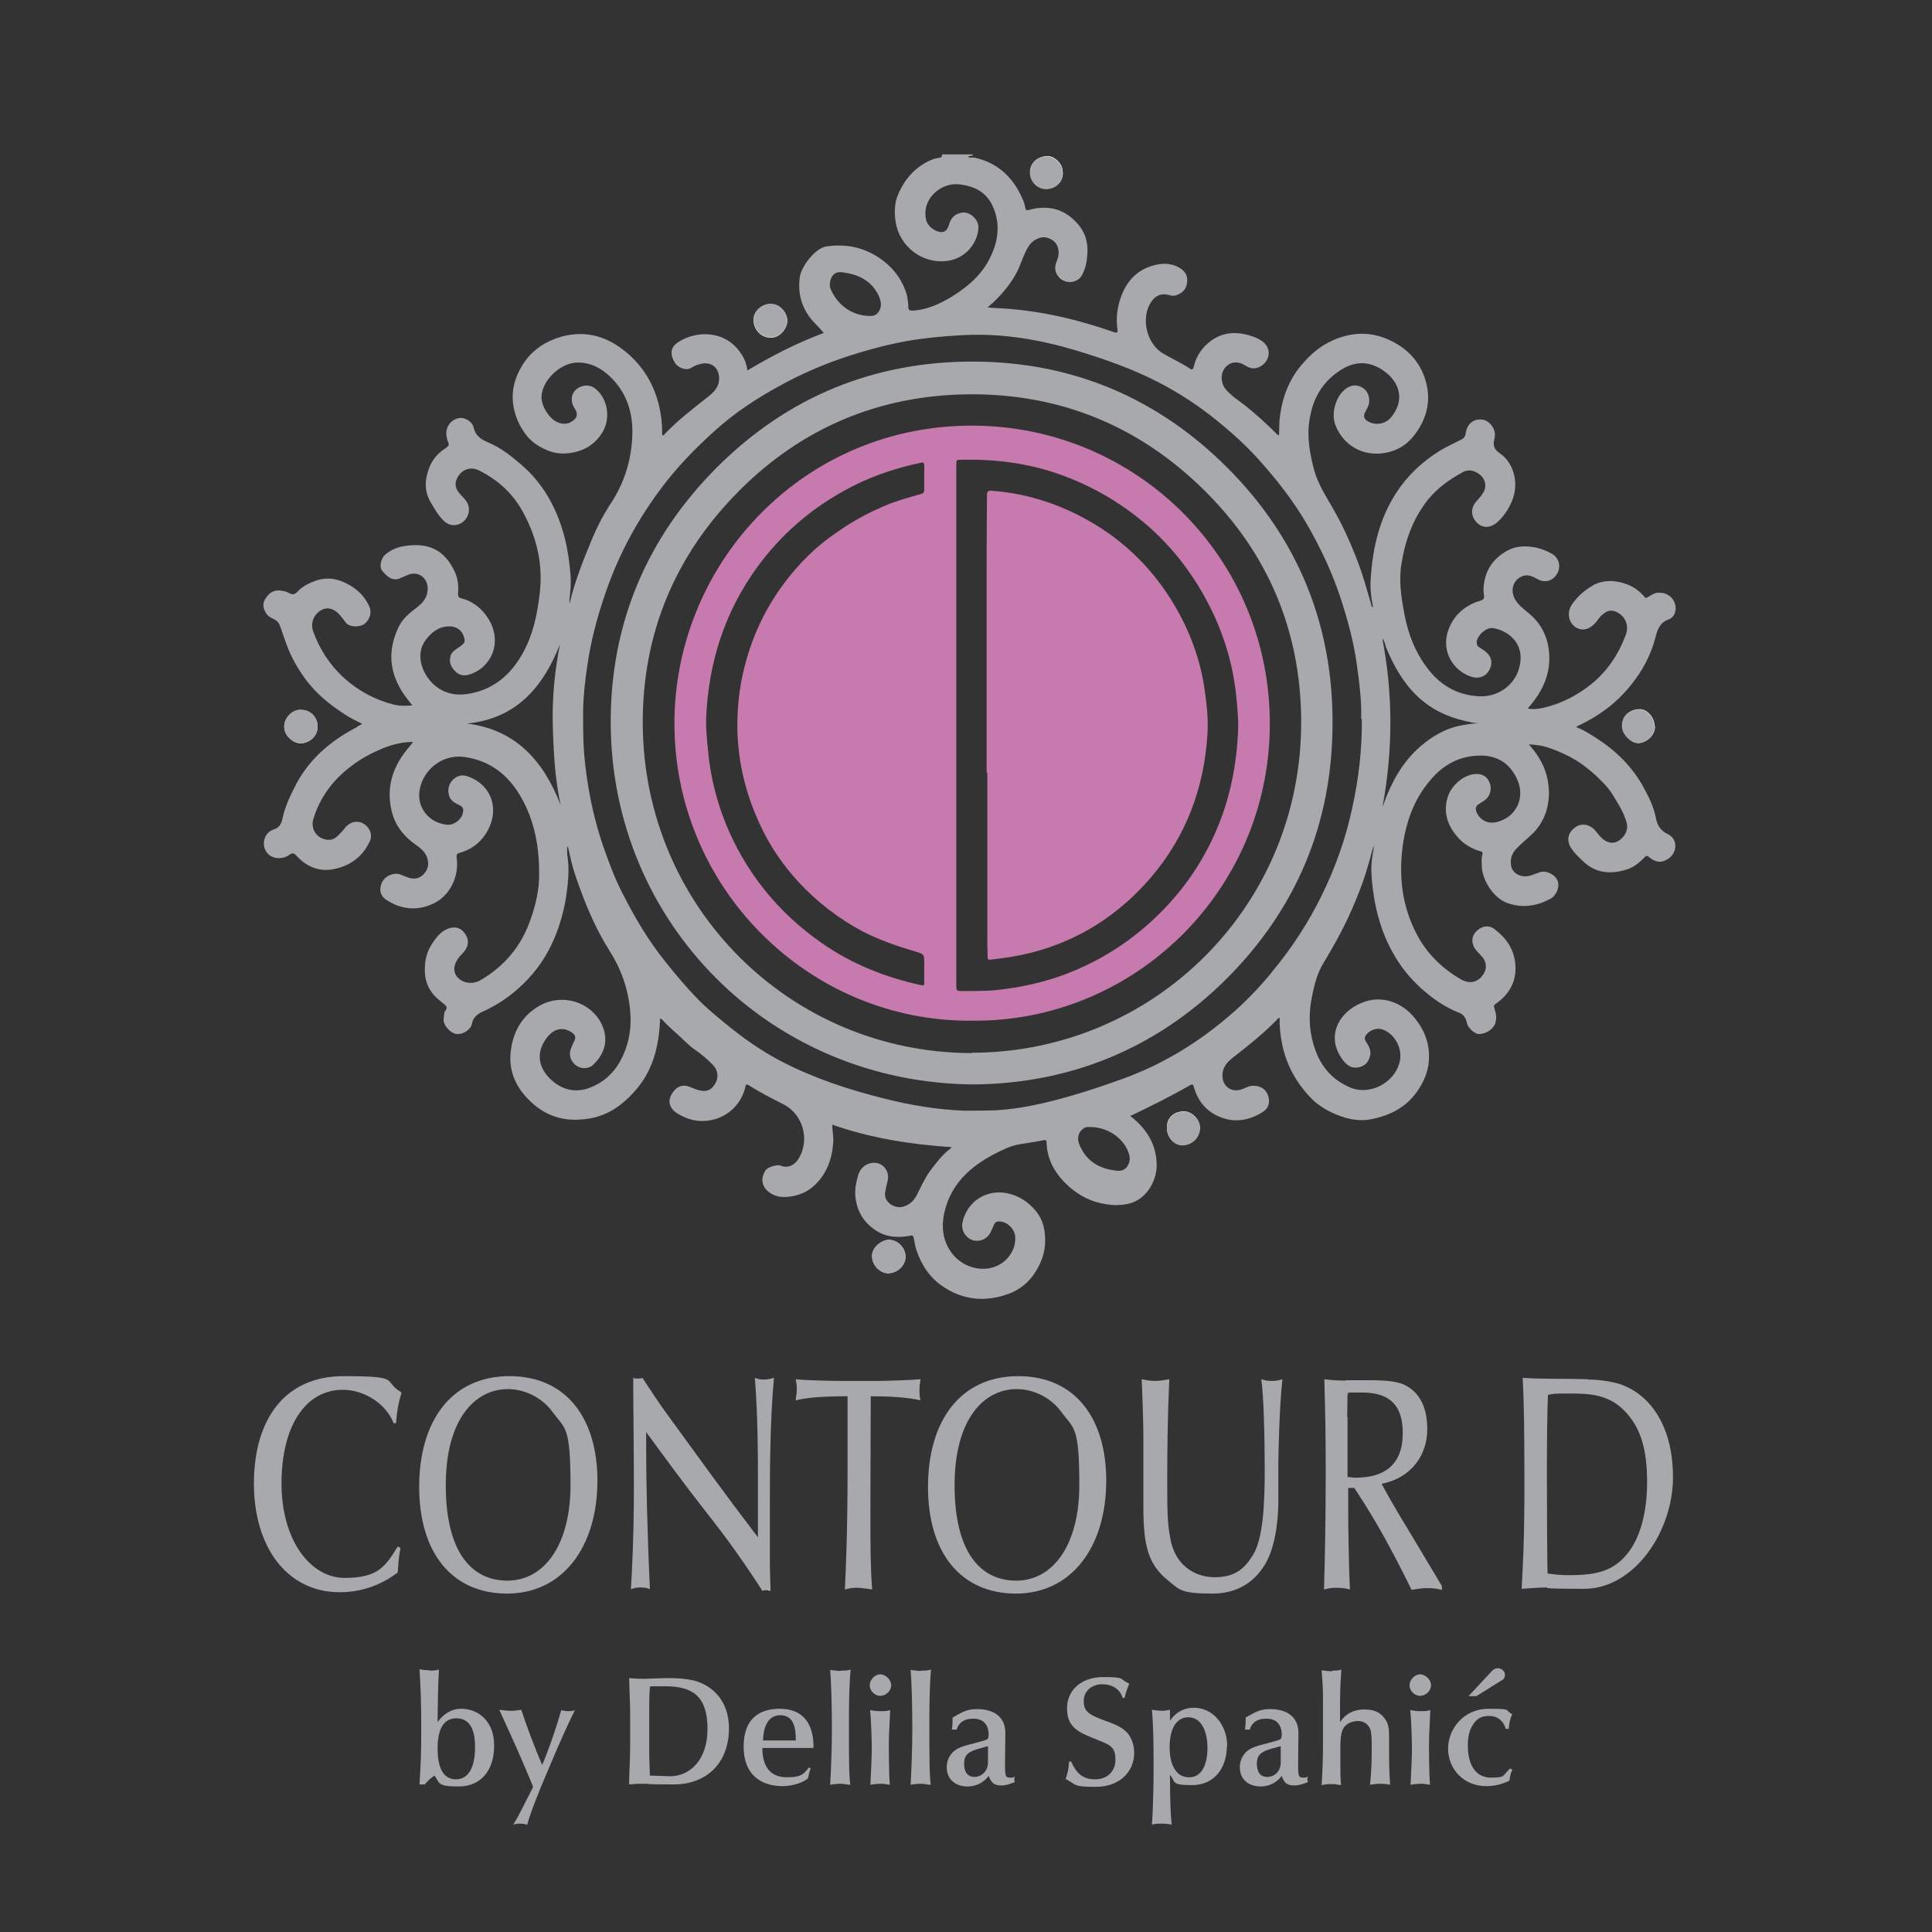 <svg xmlns="http://www.w3.org/2000/svg" width="200mm" height="200mm" viewBox="0 0 566.9 566.9"><rect x="0" y="0" width="566.9" height="566.9" fill="#333333" stroke="none"/><defs><style>      .cls-1 {        fill: #a7a9ac;      }      .cls-2 {        fill: #fefefe;      }      .cls-3 {        fill: #c77aad;      }    </style></defs><g><g id="Layer_1"><path class="cls-2" d="M226.3,89.2c-2.8,0-5.2,2.1-5.2,4.7,0,2.7,2.1,5.2,5.1,5.2,2.4,0,4.6-2.3,4.8-4.7.2-2.7-2.5-5.4-4.7-5.1ZM255.9,368.7c0,2.5,2.3,4.9,4.7,4.9,2.7,0,5.1-2.3,5.1-4.8,0-2.7-2.2-4.9-4.8-5-2.2,0-5.2,2.3-5,4.9ZM88.4,208.3c-2.3-.2-5,2.1-5,4.9,0,2.7,2.7,5,4.9,4.9,2.1,0,4.9-1.8,4.9-4.9,0-2.7-2.1-4.9-4.8-4.9ZM352.1,331c0-2.6-2.4-5-4.9-4.9-2.8.1-4.9,1.9-4.8,4.9,0,2.6,2.1,5,4.5,5,2.7,0,5.1-2.1,5.2-5.1ZM485.5,213.1c0-2.7-2.3-5.2-4.7-5-2.7.2-4.8,1.9-4.8,4.9,0,2.3,2.6,5.1,4.8,5,2.2,0,5-2.2,4.8-5ZM311.8,50.7c.3-2.6-2.5-5-4.5-4.9-2.9.1-5,2-5,4.6,0,2.7,2.2,5,4.7,5,2.8,0,4.9-2,4.9-4.8Z"></path><path class="cls-2" d="M121.2,217.7s0,0,0-.1c0,0,0,0,0,0,0,0,0,0,0,0Z"></path><g><path class="cls-1" d="M121.2,217.7c-3.6,0-7,1-10.3,2.5-4.8,2.1-9.1,5.1-12.7,9-2.9,3.3-5.1,7.1-6.3,11.3-.9,3.2,1.7,6.2,5,5.9,1.7-.2,2.6-1.6,3.7-2.7.4-.4.7-.9,1.1-1.3,1.6-1.5,3.6-1.7,5.3-.5,1.7,1.2,2.4,3.3,1.4,5.2-2,4.1-5.4,6.8-9.9,7.8-4.5,1.1-8.4-.4-11.5-3.8-.7-.8-1.2-.9-2.1-.3-.9.7-1.9,1-3.1,1-3.2,0-5.1-2.9-4.1-5.9.5-1.4,1.6-2.2,2.6-2.5,2-.6,2.4-2.2,2.7-3.7.8-3.5,2.4-6.7,4-9.8,3.9-7.2,9.8-12.3,16.9-16.1.4-.2.8-.4,1.1-.7.4-.2.8-.4,1.3-.7-1.8-.9-3.5-1.7-5-2.7-4.2-2.7-8.1-5.8-11.2-9.8-2.2-2.9-4-5.9-5.4-9.2-1-2.4-1.7-4.8-2.6-7.2-.3-.8-.8-1.3-1.5-1.7-1-.5-2-.9-2.6-2-.9-1.5-1-2.9,0-4.3,1-1.6,2.5-2.5,4.4-2.2.8.1,1.7.3,2.4.7,1.1.7,1.9.3,2.6-.5,1.4-1.5,3.3-2.4,5.2-3.1,2.5-.9,5.1-.8,7.5.1,3.6,1.4,6.5,3.7,8.2,7.3.9,1.8.3,4-1.4,5.3-1.3,1-4.5,1-5.5-.5-.4-.6-.9-1.2-1.4-1.8-1.6-2.1-3.7-2.8-5.5-1.9-2.4,1.2-3.5,3.9-2.6,6.4,1.9,5.2,4.8,9.7,8.9,13.5,4.2,3.8,9.1,6.5,14.6,7.9,1.8.5,3.6.4,5.6.3-.8-1.1-1.6-2-2.3-3-4.5-6.4-5.1-13.1-1.7-20.1,1.2-2.5,3.4-4.2,5.5-5.8,1.8-1.4,3.1-3.1,3-5.7-.2-3-2.8-4.8-5.6-3.8-.7.3-1.4.6-2.1.9-2.4,1.3-4.2-.2-5.7-2.1-.9-1.2-.3-3.7,1.1-4.8,1.6-1.3,3.5-2.1,5.6-2.4,6.7-1,11.6.9,14.7,7.7.9,2,1.1,4.2.9,6.3,0,.9.2,1.2,1.1,1.4,5.4,1.3,9.8,7,9.7,12.4,0,4.5-3.1,8.6-7.4,9.9-1.6.5-3,.3-4.2-.9-1.3-1.3-1.9-2.7-1.4-4.5.3-1.1,1.1-1.6,1.9-2.2,2.4-1.6,2.5-1.8,2-3.5-.5-1.8-2.2-3.1-4.3-3-3,0-5.2,1.7-6.9,4-3.3,4.4-.9,10.4,2.9,13.5,3.9,3.1,8.2,2.9,12.6,1.6,5.8-1.8,9.9-5.8,12.8-10.9,3.2-5.6,4.5-11.8,5.2-18.2.9-8.1-.8-15.7-4.6-22.9-2.9-5.7-7.4-9.9-13.1-12.8-2.7-1.4-5.5-.3-6.7,2.5-.6,1.4-.3,2.7.6,3.9.8,1,1.9,1.9,2.5,3,1,1.9.5,4.2-1.2,5.6-1.8,1.4-4,1.3-5.6-.2-1.6-1.5-2.7-3.4-3.8-5.3-2.1-3.4-1.9-6.9-.5-10.5,1-2.5,2.7-4.3,4.9-5.7.7-.5,1-.9.6-1.7-.3-.6-.4-1.2-.5-1.8-.3-2.5,1.1-4.7,3.6-5.2,1.6-.4,4,.9,4.4,2.8.6,2.6,2.4,3.5,4.4,4.4,3.6,1.5,6.6,3.9,9.5,6.4,6.7,5.7,10.6,13.1,12.8,21.5.9,3.5,1.4,7.2,1.7,10.8.2,2.5,0,4.8-.3,7.3,0,.4,0,.9,0,1.3,1.5-6.4,3.9-12.5,6.4-18.5,1.6-3.9,3.5-7.6,5.8-11.1,3.8-5.8,5.8-12.1,6.2-19,.4-6.4-1.1-12.3-5.5-17.1-2.9-3.1-6.4-5.3-10.9-5.1-4.7.2-9.9,5.1-10.2,9.8-.2,2.7,2.2,6.7,4.7,7.7,1.6.7,3.3.6,4.7-.6,1.1-.9,1.2-1.8.6-3-.5-.8-1-1.6-1.1-2.6-.2-1.8.6-3.3,2.3-4.1,1.7-.8,3.4-.6,4.8.6,3.5,3,4.3,8.6,1.9,12.6-2.3,3.8-5.7,5.7-10.1,6.2-3.5.4-6.4-.7-9.2-2.5-2.3-1.5-3.8-3.6-5-5.8-2.9-5.8-2.8-11.7.7-17.4,2.2-3.7,5.5-6.3,9.4-7.8,6.8-2.6,13.4-1.8,19.4,2.5,5.9,4.2,9.7,10,11.4,17.1.6,2.6.9,5.2.9,7.8,0,.3-.1.6.1.8.4.2.5-.2.7-.4,3.9-4.1,8.4-7.5,12.8-11,1.8-1.4,3.3-3.1,3.1-5.7-.2-2.8-2.3-4.4-5-3.9-1.1.2-2.2.6-3.1,1.2-1.6,1-4,0-4.9-1.5-.7-1.2-1.2-2.4-.8-3.9.3-1,1.1-1.6,1.8-2.1,5.5-3.6,14.3-3.6,18.8,3.9.8,1.3,1.3,2.7,1.5,4.4,7.2-4.3,14.6-8.1,22.4-11-1-1.3-2.2-2.4-3.3-3.6-3.2-3.8-4.4-8-3.7-12.9.5-3.1,4.5-8.4,7.8-8.9,5.6-.8,10.7.2,15.4,3.3,3.6,2.4,6.3,5.6,7.8,9.7.5,1.3.7,2.7.8,4.1,0,1.8.2,1.8,2,1.7,3.9-.4,7.4-2,10.7-4,5-3.1,9.3-6.8,11.7-12.3,2.2-4.8,2.6-9.8.2-14.7-1.8-3.6-4.9-5.3-8.8-5.9-2.8-.5-5.4.2-7.6,2-2.5,2.1-3.6,4.9-3,8.1.3,1.9,2.5,3.7,4.5,3.8,1,0,1.8-.6,2.2-2,.5-1.8,1.4-3.1,3.3-3.6,2.8-.8,5.4,1.9,5.4,4.1,0,3.9-3.1,9-8.8,9.9-7.6,1.2-14.4-4.2-15.5-11.4-.4-2.7-.4-5.5.8-8.2,2-4.6,5.1-8,9.7-10,.7-.3,1.5-.5,2.3-.6.7-.1.9-.4.8-1h9.1c-.1.8-1.1.1-1.4.8.7.3,1.4,0,2.1.2,6.8,1.6,11.2,5.9,13.9,12.2.4.8.6,1.7.8,2.6.1.6.4.7,1,.5,5.1-1.4,9.7-.6,13.5,3.2,2.3,2.2,3.6,4.9,3.7,8.2,0,2.7-.3,5.3-1.6,7.7-1.4,2.6-5.2,2.7-6.9.5-1.2-1.5-1.2-3-.5-4.6.7-1.8.8-3.5-.2-5.1-.9-1.3-3-2.2-4.5-1.8-1.5.4-2.7,1.2-3.6,2.6-1.3,2.1-2,4.4-3,6.7-1.8,3.8-4.4,6.9-7.4,9.8-.5.4-1,.8-1.6,1.4,1.6.2,3.1.2,4.5.3,11.3.7,22.1,3.3,32.7,7,.9.3,1-.1.9-.8-.4-2.7-.2-5.3.5-7.9,1.5-5.5,4.7-9.6,10.4-11,2.6-.7,5.5-.6,7.9,1.2,1.7,1.2,1.9,2.8,1.5,4.6-.4,1.7-1.7,2.6-3.3,3.1-.4.1-1,.1-1.4,0-2.5-.8-4.3-.2-5.8,2-3,4.7-1.3,12.2,3.7,15.1,2.6,1.5,5.3,2.7,7.8,4.4.7.5,1-.1,1.1-.7.6-2.4,1.7-4.4,3.5-6.2,3.3-3.2,7.2-4.2,11.6-3.2,1.7.4,3.3.9,4.8,1.9,2.9,1.9,2.7,5.7-.3,7.5-1.6.9-2.9.7-4.4-.2-2.4-1.5-4.6-1.2-6.1.7-1.4,1.8-1.2,4.7.5,6.5,1.6,1.8,3.7,3.1,5.6,4.6,3.1,2.5,6,5.1,8.8,7.9.3.3.5.7,1,.7.1-1.9,0-3.9.3-5.8.8-5.8,2.9-11.1,6.9-15.5,2.4-2.7,5-4.9,8.3-6.4,5.4-2.5,10.9-2.8,16.3-.5,5.3,2.3,9.3,6.1,11.1,11.8,1.8,5.8.7,11.1-2.9,16-2.1,2.9-4.9,4.8-8.4,5.5-7.2,1.5-13-2.5-15.1-8.2-1.3-3.6.3-8.6,3.2-10.6,1.8-1.3,3.7-1.2,5.4.2,1.3,1.1,1.8,3.4,1,5.1-.2.5-.5.9-.7,1.4-.8,1.3-.5,2.3.8,3,2.4,1.3,5.3.6,6.9-1.5,4.3-5.6,1.7-11-3.3-14-4.2-2.5-8.3-2-12.2.7-5,3.4-7.7,8.2-8.6,14-.9,5.1,0,10.1,1.3,15,1.1,4,3.3,7.4,5.3,10.9,3,5.1,5.4,10.5,7.5,16,1.6,4.1,2.7,8.4,4,12.7,0,.2,0,.5.5.7-.6-2.9-.9-5.6-.7-8.4.6-9,2.5-17.5,7.5-25.2,3.3-5.1,7.6-9.1,12.7-12.3,2.1-1.3,4.3-2.2,6.5-3.4.8-.4,1.1-1,1.2-1.9.4-2.6,2.2-4.1,4.6-3.9,2.3.1,4.3,2.8,3.9,5,0,0,0,.2,0,.2-.5,1.9-.6,3.3,1.5,4.7,4.3,3,5.6,9,3.6,13.9-1,2.4-2.3,4.4-4.2,6.2-2.1,1.9-4.4,2-6.2.2-1.8-1.9-1.8-4.3,0-6.3.9-1,1.8-2,2.3-3.2.6-1.5,0-3.4-1.2-4.4-1.6-1.3-3.4-1.9-5.3-.8-3.8,2.1-7.2,4.5-10,7.9-4.5,5.6-6.8,12.1-7.9,19.1-.8,4.9,0,9.8.9,14.7,1.1,5.6,3,10.7,6.4,15.3,3.8,5.3,8.9,8.3,15.3,8.7,6.8.4,12.3-4.6,12.4-11.3,0-5.1-4.2-8.1-8.1-8.7-2-.3-4.5,2-4.8,4,0,.7.1,1.2.7,1.6.6.4,1.3.8,1.9,1.3,1.7,1.3,2.2,3.3,1.2,5.2-.9,1.9-2.8,2.8-4.9,2.3-5.1-1.3-9.5-7-7.3-13.6,1.4-4.1,4.2-6.8,8.1-8.4.8-.3,1.8-.4,2.3-1,.4-.5,0-1.5,0-2.3,0-5.4,2.5-9.4,7.1-11.9,2.4-1.3,5.2-1.4,7.9-.9,1.8.3,3.5,1,5.1,1.9,2.2,1.3,2.7,3.9,1.4,6-1,1.7-3.3,2.8-5.7,1.4-1.4-.8-2.9-1.5-4.5-.8-2.9,1.2-3.6,4.6-1.7,7.3.9,1.3,2.2,2.3,3.4,3.3,3.6,2.9,5.7,6.6,6.2,11.3.7,6.5-1.8,11.8-5.9,16.5,0,0-.1.2-.3.4,1.6.3,3.1.1,4.5-.2,5.3-1.2,10.1-3.7,14.3-7.1,4.6-3.8,7.8-8.6,9.9-14.2,1.1-2.8,0-5.5-2.6-6.8-1.6-.8-2.9-.5-4.5,1-.7.7-1.2,1.5-1.8,2.2-1.9,2.1-4.2,2.5-6.1,1-1.9-1.5-2.2-4.4-.7-6.5,1.7-2.5,4-4.4,6.6-5.8,1.8-.9,4-1.2,6.2-.9,3.4.5,6.3,1.9,8.5,4.6.3.4.5.2.9,0,1.1-.6,2.1-1.4,3.5-1.3,2.1,0,3.9,1.3,4.5,3.3.5,1.8,0,3.9-2,4.6-2.6,1-3.2,3.1-3.8,5.4-1.3,5-3.7,9.5-6.9,13.5-4.2,5.4-9.6,9.4-15.8,12.3-.1,0-.3,0-.4.4,2,.7,3.8,1.9,5.7,3.1,5.8,3.7,10.6,8.4,13.9,14.4,1.6,2.9,3.1,5.9,3.7,9.2.4,2.1,1.4,3.6,3.4,4.6,1.7.8,2.6,2.4,2.2,4.4-.4,1.8-1.7,3-3.5,3.6-1.6.5-3-.3-4.1-1.2-.6-.5-.8-.5-1.4.1-1.5,1.6-3.3,3-5.4,3.6-4.7,1.4-9,1-12.7-2.6-1.2-1.2-2.5-2.3-3.4-3.8-1.4-2.2-1-4.5,1.3-6.1,1.7-1.2,4-1,5.8,1,.5.6,1,1.3,1.6,1.9,1.5,1.6,3.4,2.1,4.9,1.3,2.1-1.1,3.3-3.4,2.7-5.5-.5-1.9-1.4-3.7-2.4-5.4-1-1.7-1.9-3.3-3.1-4.8-2-2.3-4.2-4.4-6.7-6.3-3-2.3-6.3-3.9-9.8-5.2-2.1-.8-4.3-1.2-6.7-1.3,1.2,1.4,2.2,2.6,3,4,2.1,3.4,3,7.1,2.9,11-.2,4.2-1.6,7.9-4.6,11-1.7,1.7-3.6,3.1-5.2,4.9-1.2,1.4-1.6,2.9-1.3,4.7.4,2.4,3.1,3.7,5.7,2.9.9-.3,1.9-.7,2.8-1,1.9-.6,4.6.8,5.2,2.7.6,1.8-.5,4.3-2.3,5.2-4,2.1-8.1,2.7-12.4,1.2-4.3-1.5-7.4-6.8-7.6-10.7,0-1.2-.2-2.4.2-3.6.2-.8-.4-.9-.9-1-2.5-.8-4.7-2.1-6.4-4.1-2.9-3.3-4.2-7-3-11.4,1-3.8,5.1-7.2,8.7-7.1,2,0,3.4,1.2,3.9,3.2.4,1.7-.3,3.7-1.8,4.6-.5.3-1,.7-1.5,1-1.1.6-1.1,1.5-.7,2.5,1,2.2,3.1,3.3,5.5,2.9,5.9-1.2,8.9-7,6.4-12.6-2.1-4.6-5.7-7-10.7-7-6.1,0-10.9,2.6-14.7,7.1-4.8,5.5-7.2,12.2-8.2,19.4-1.2,9-.2,17.7,4.1,25.9,2.9,5.6,7.3,9.9,12.7,13.1,2.8,1.7,5.3,1.1,6.9-1.4,1-1.5.9-3.4-.2-4.8-.6-.7-1.2-1.4-1.8-2-1.5-1.6-1.7-3.9-.4-5.4,1.5-1.8,3.8-2.4,5.6-1,3.3,2.5,5.6,5.6,6.1,9.9.6,5.2-1.6,9.2-5.8,12.1-.6.4-.4.8-.3,1.3.5,1.4.7,2.7.3,4.2-.5,1.8-2.7,3.3-4.8,3.3-1.3,0-3.3-1.8-3.6-3.3-.3-1.5-1-2.5-2.4-3-3.6-1.4-6.7-3.5-9.6-5.9-3.6-3-6.7-6.5-9.1-10.6-3-5-4.8-10.3-5.9-16-.5-2.9-.9-5.8-1-8.8-.1-2.2.2-4.3.6-6.4,0-.3.2-.6,0-1.1-.5,1.9-1,3.7-1.5,5.4-1,3.6-2.3,7.2-3.8,10.7-2.5,6.2-5.7,12.1-9.2,17.9-2,3.2-2.9,6.8-3.6,10.5-.7,3.5-.8,7.1-.2,10.6,1.3,7.1,4.6,12.8,11.5,15.7,5.6,2.4,12.7-1.2,14.4-7.1,1.2-4.1-1.2-8.7-5.1-10-1.7-.5-3.9.4-4.8,1.9-.4.7-.2,1.3.2,1.9.8,1.2,1.5,2.5,1.1,4-.4,1.9-1.6,3.1-3.5,3.4-1.7.3-3-.4-4.1-1.7-5.8-7.1-1.6-14.6,5.3-17.3,5.8-2.4,11.8,0,15.4,4.5,2.8,3.4,4.3,7.2,4.2,11.6,0,3.7-1.4,7-3.5,10-3.3,4.7-8,7-13.4,8.1-3.5.7-6.9,0-10.1-1.3-3-1.2-5.8-2.9-8-5.3-4.1-4.4-6.9-9.5-8.1-15.5-.5-2.5-.8-5-.7-7.6-.5-.1-.6.3-.8.5-4,4.1-8.4,7.6-12.9,11.1-1.8,1.4-3.2,3-3.1,5.5.1,3.1,2.8,4.9,5.7,3.8,1.2-.4,2.2-1.1,3.5-1,2.1,0,3.6,1.1,4.2,2.9.6,1.9.2,3.7-1.6,4.8-4.3,2.7-8.9,3.3-13.5,1-3.3-1.6-5.5-4.4-6.6-8-.4-1.4-.4-1.3-1.7-.6-5.4,3.1-11.1,5.9-16.7,8.6-.1,0-.3,0-.3.2,4.8,3.7,7.7,8.4,7.7,14.5,0,4.2-2.8,10.2-8.7,11.3-2.1.4-4.2.4-6.4,0-4-.6-7.5-2.4-10.6-5.1-3.8-3.4-6.4-7.5-6.6-12.8,0-.9-.2-1-1.1-.8-2.4.5-4.8.8-7.1,1.2-2.7.5-5.1,1.8-7.5,3-2.8,1.5-5.5,3.3-7.8,5.5-3.3,3.2-5.5,7-6.5,11.5-1,4.5-.4,8.8,2.6,12.4,4,4.8,11.7,5.7,15.9,1,1.6-1.8,2.4-3.8,2.3-6.2-.1-2.4-2.4-4.6-4.7-4.6-.7,0-1.2.2-1.5.9-.3.7-.7,1.5-1,2.2-1,2.1-3.2,3-5.3,2.4-2.1-.7-3.4-2.9-3-5.1,1.2-6.1,6.9-9.9,13-8.7,3.5.7,6.3,2.5,8.6,5.3,1.6,2,2.4,4.3,2.6,6.8.4,4-.6,7.6-2.7,10.9-1.9,3.1-4.7,5.4-8.1,6.6-6.7,2.4-13.2,1.8-19.1-2.2-3.9-2.6-6.3-6.3-7.8-10.7-.4-1.1-.5-2.3-.8-3.5-.1-.7-.3-.9-1.1-.7-3.7.7-7.4.4-10.5-1.9-3-2.1-4.8-5-5.4-8.7-.4-2.4,0-4.6.6-6.8.5-2.3,2.3-3.8,4.3-4,2.9-.3,5.3,2.4,4.4,5.5-.3,1.1-.5,2.2-.7,3.4-.3,2.8,3,4.6,5.2,4,1.9-.5,3.2-1.7,4.1-3.4,1.2-2.4,2.3-4.9,3.9-7.1,1.8-2.4,3.6-4.8,6-6.6.1,0,.2-.2.3-.4-11.9-.8-23.6-2.6-35-6.6,0,1.8.4,3.4.3,5-.3,4.9-1.8,9.3-5.5,12.8-2,1.9-4.4,2.9-7.1,3.3-1.5.2-3,.2-4.4-.3-3.1-1.1-5.1-4.1-2.8-7.5.6-.8,3.2-1.7,4.3-1.3,2.3,1,4.4-.3,5.5-2.3,3.1-5.4,1.1-12.7-4.5-15.6-3.5-1.8-6.9-3.5-10.2-5.6-.7-.4-.9-.5-1.1.4-1.1,5.2-5.5,9.2-10.8,9.9-3.4.5-6.5-.4-9.3-2.2-2.2-1.4-2.6-3.5-1.7-5.2,1.1-2.1,2.9-3.6,5.7-2.4.8.3,1.6.7,2.5.9,2.3.6,3.8-.1,4.9-2.2.9-1.6.6-3.9-.8-5.2-1.6-1.7-3.4-3.2-5.3-4.5-1.9-1.3-3.5-3.1-5.2-4.6-1.5-1.3-3-2.7-4.3-4.1-.2-.2-.4-.5-.7-.4-.3,7.4-1.8,14.5-6.7,20.4-3.1,3.7-6.6,6.7-11.2,8.2-1.8.6-3.7.9-5.6,1-5.4.4-10.1-1.3-14-4.8-4.8-4.3-7.3-9.6-6.2-16.2.9-5.5,3.6-9.8,8.5-12.5,7.3-4,16.7-.3,18.8,7.6,1,3.9-.5,7.2-3.3,9.9-1.3,1.2-3.6,1.2-5,.1-1.7-1.3-2.2-3.3-1.4-5.1.3-.7.6-1.5,1-2.2.5-1.1,0-1.8-.9-2.4-2.6-1.7-5.3-1.1-7.4,1.8-3.1,4.2-2.4,8.7,1.6,12.3,3.3,2.9,7.1,3.7,11.1,2.2,3.9-1.5,6.9-4.1,8.9-7.7,2.6-4.7,3.5-9.7,3-15-.6-6.4-2.6-12.1-6.1-17.6-4.3-6.8-7.3-14.2-9.9-21.8-.9-2.6-1.5-5.3-2.1-8,0-.3-.2-.5-.4-.8,0,1.2,0,2.5.2,3.7.5,3.8,0,7.5-.5,11.2-.9,5.5-2.5,10.7-5.1,15.6-2.6,4.9-6.1,9-10.4,12.5-2.8,2.3-5.8,4.1-9.1,5.6-1.5.7-2.7,1.7-3,3.4-.3,1.8-2.6,3.3-4.5,3.1-1.9-.2-4.2-2.8-3.8-4.6.1-.8,0-1.7.6-2.4.5-.7.2-1.2-.4-1.7-1.5-1.2-3.1-2.4-4.1-4.1-1.4-2.2-1.8-4.6-1.6-7.2.1-2.5.9-4.8,2.3-6.8,1.3-2,2.9-3.9,5.5-4.4,1.7-.3,3,.4,3.9,1.7,1,1.3,1.2,2.9.4,4.4-.5.9-1.2,1.6-1.9,2.3-1.8,2.2-2.1,4.3-.8,6,1.6,1.9,4.5,2.4,6.9,1,7-4.1,11.9-9.9,14.6-17.6,1.6-4.5,2.7-9.1,2.6-13.8,0-8.5-1.6-16.6-6.3-23.9-3.7-5.7-8.9-9.3-15.8-10.2-6.9-.9-12.8,4.6-13.1,10.9-.2,4.7,3.4,8.6,8.3,9,1.8.1,3.9-1.3,4.4-3.1.5-1.5.2-2.2-1.2-2.8-1.3-.6-2.5-1.4-2.8-2.9-.4-1.7,0-3.2,1.2-4.4,1.2-1.2,2.7-1.6,4.3-1,7.3,2.5,9.8,10.3,5.1,17.2-1.8,2.6-4.2,4.3-7.3,5.2-.8.2-1.1.4-1,1.4.8,5.7-2.1,11.4-7,13.6-4.8,2.2-9.4,1.6-13.7-1.2-1.7-1.1-2.2-3-1.2-5.1.9-1.9,3.3-2.9,5.1-2.4.9.3,1.7.7,2.6,1,1.8.6,3.4.3,4.7-1.2,1.3-1.5,1.4-3.2.7-5-.8-1.9-2.5-2.9-4.1-4.1-1.6-1.2-2.9-2.6-4-4.2-1.7-2.5-2.4-5.2-2.7-8.2-.5-6.2,1.9-11.3,5.8-15.8,0,0,.1-.2.2-.3,0,0,0,0,0,0,0,0,0,0,0,.1ZM399.4,211c.2-4.8-.5-10.5-1.3-16.2-.9-6.5-2.6-12.7-4.6-18.9-2.5-7.7-5.9-14.9-9.9-21.9-4-6.9-8.9-13.2-14.3-19.2-3.7-4.1-7.8-7.8-12.1-11.3-5.4-4.4-11.2-8.2-17.4-11.4-7.6-3.9-15.6-6.7-23.8-9.2-10.7-3.2-21.5-5.1-32.7-4.6-4,.2-8,.5-12,1-7.6.9-14.9,2.8-22.1,5.1-7.1,2.3-13.9,5.2-20.4,8.8-6.6,3.6-12.9,7.7-18.5,12.7-6.2,5.5-12,11.5-16.9,18.2-7,9.5-12.4,19.8-16.1,31-2.2,6.5-3.9,13-4.9,19.8-.7,4.5-1.2,9-1.3,13.5,0,3.1,0,6.3.1,9.5.2,4.3.7,8.6,1.4,12.8,1.1,6.6,2.7,13,5,19.3,1.5,4.2,3.1,8.4,5.2,12.4,3.6,7.1,7.6,13.8,12.6,20,2.9,3.6,5.9,7.2,9.2,10.6,2.5,2.6,5.3,4.9,8.1,7.2,5.2,4.3,10.7,8.2,16.7,11.3,9.5,4.9,19.5,8.2,29.9,10.8,7.8,2,15.7,3.3,23.7,3.6,3,0,6.1,0,9.1-.1,4.9-.3,9.7-1.1,14.4-2.2,8.4-2,16.6-4.7,24.7-7.7,11.7-4.5,22-11.1,31.3-19.4,4.1-3.7,7.9-7.7,11.3-12,5.4-6.6,10.1-13.8,13.9-21.5,4.1-8.3,7.2-17,9.1-26,1.8-8.3,2.9-16.6,2.8-26.2ZM405.6,187.3c3.2,16.5,3.1,32.9.1,49.3.2-.3.3-.6.4-1,2.3-6.3,5.5-12.1,10.7-16.6,3.6-3.1,7.6-5.4,12.3-6.2,1.6-.3,3.1-.5,4.8-.6-1.3,0-2.5-.3-3.8-.6-5.4-1.2-10.2-3.5-14.2-7.3-4.2-4-6.9-8.9-9.1-14.1-.4-.9-.4-2-1.3-3ZM164.5,188.6c-5,12.9-12.9,22.3-27.5,23.7,14.4,1.8,22.5,11,27.5,23.9-1.7-7.8-2.1-15.8-2.3-23.7-.2-8,.6-16,2.2-23.9ZM320,330.7c-.5,0-1.3-.1-1.9.3-1.6,1-2.2,2.8-1.4,4.8,1.8,4.5,5.3,6.9,10.1,7.6,1.3.2,2.7.4,3.8-.9.9-1.2,1.1-2.5.7-3.8-1.3-4.5-6-7.9-11.2-8ZM247.1,79.9c-1.5-.2-2.6.3-3.2,1.7-.5,1.2-.6,2.5,0,3.6,2.1,4.5,6.3,7.6,11.7,7.5.9,0,1.7-.4,2.2-1.2,1.1-1.6.7-3.2,0-4.8-2.1-4.4-6-6.2-10.6-6.8Z"></path><path class="cls-1" d="M226.3,89.2c2.2-.2,4.9,2.4,4.7,5.1-.2,2.4-2.4,4.7-4.8,4.7-3,0-5-2.5-5.1-5.2,0-2.5,2.4-4.7,5.2-4.7Z"></path><path class="cls-1" d="M255.9,368.7c-.2-2.6,2.8-5,5-4.9,2.6.1,4.8,2.4,4.8,5,0,2.6-2.4,4.8-5.1,4.8-2.4,0-4.7-2.4-4.7-4.9Z"></path><path class="cls-1" d="M88.4,208.3c2.7,0,4.8,2.1,4.8,4.9,0,3.2-2.8,4.9-4.9,4.9-2.2,0-5-2.2-4.9-4.9,0-2.9,2.7-5.2,5-4.9Z"></path><path class="cls-1" d="M352.1,331c0,3-2.5,5.1-5.2,5.1-2.4,0-4.5-2.4-4.5-5,0-3,2-4.8,4.8-4.9,2.6-.1,4.9,2.3,4.9,4.9Z"></path><path class="cls-1" d="M485.5,213.1c.2,2.8-2.6,4.9-4.8,5-2.2,0-4.8-2.7-4.8-5,0-3.1,2.1-4.7,4.8-4.9,2.5-.2,4.7,2.3,4.7,5Z"></path><path class="cls-1" d="M311.8,50.7c0,2.8-2.1,4.8-4.9,4.8-2.6,0-4.8-2.3-4.7-5,0-2.7,2.1-4.5,5-4.6,2.1,0,4.9,2.3,4.5,4.9Z"></path><path class="cls-1" d="M285.9,318.2c-59.9-.3-106.5-47.4-106.7-106-.1-29.1,10.5-54.3,31.1-75,20.8-20.8,46.2-31.2,75.5-31.1,28.9.1,53.9,10.7,74.3,31.1,20.7,20.7,31.1,46.1,30.9,75.4-.1,29.2-10.7,54.4-31.5,75-20.7,20.4-45.8,30.3-73.6,30.6ZM285.1,308.9c53,0,97.1-42.7,96.7-97.7-.2-26.3-9.8-49-28.6-67.5-19-18.7-42.1-28.2-68.8-28-26.3.2-49.1,9.8-67.6,28.4-18.7,18.8-28.3,41.8-28.2,68.2.2,53.8,43.2,96.6,96.5,96.7Z"></path></g><path class="cls-3" d="M285.1,299.5c-47.9.4-87.8-39.3-87.2-88.3.6-46.8,38.5-86.8,88.1-86.3,47.6.4,86.9,38.9,86.6,88-.3,48.5-39.8,87.1-87.5,86.6ZM280.6,212.9h0c0,.4,0,.9,0,1.3,0,25.1,0,50.2,0,75.3,0,.9.2,1.3,1.2,1.3,3.2,0,6.5,0,9.7-.2,7.3-.7,14.4-2.2,21.3-4.8,10.7-4.1,20-10.2,28.1-18.4,6.5-6.6,11.6-14,15.4-22.4,4.5-9.9,6.6-20.3,7-31.1.1-3.4-.3-6.8-.6-10.1-1-9.1-3.6-17.7-7.7-25.8-6.1-12.1-14.7-22.1-26-29.7-5.9-4-12.2-7.1-18.9-9.4-9.1-3.1-18.4-4.2-27.9-4-1.6,0-1.6,0-1.6,1.6,0,25.5,0,51,0,76.4ZM271.2,284.7h0c0-.6,0-1.2,0-1.8,0-3,0-2.9-2.9-3.8-5.2-1.5-10.3-3.3-15.2-5.8-7.1-3.8-13.3-8.6-18.8-14.5-4.4-4.8-8.1-10.1-10.9-16-4.9-10.2-7.4-21-7-32.4.2-6.8,1.4-13.3,3.5-19.7,3.4-10.3,9-19.3,16.6-27,3.4-3.5,7.3-6.4,11.4-9.1,3.7-2.4,7.5-4.4,11.5-6.1,3.5-1.5,7.1-2.5,10.7-3.5.8-.2,1.2-.6,1.1-1.5,0-2.3,0-4.6,0-6.8,0-.9-.2-1.1-1.1-.9-8,1.7-15.5,4.3-22.6,8.3-10.1,5.6-18.5,13-25.3,22.3-9.6,13.2-14.3,28-15,44.3-.1,3.4.3,6.7.6,10,.7,7.1,2.4,14,5,20.6,5.9,14.6,15.4,26.4,28.3,35.4,8.9,6.2,18.7,10.1,29.3,12.4.7.1.8,0,.8-.6,0-1.2,0-2.5,0-3.7Z"></path><path class="cls-3" d="M289.5,226.7c0-16.6,0-33.3,0-49.9,0-10.5,0-21,.1-31.5,0-1.2.5-1.4,1.5-1.3,7.9.6,15.5,2.6,22.7,5.9,12.4,5.7,22.3,14.2,29.6,25.7,5,7.9,8.4,16.4,9.9,25.6.7,4.7,1.3,9.5,1,14.3-1,15.8-6.3,30-16.7,42.1-8.3,9.6-18.3,16.6-30.4,20.6-5.4,1.8-11,2.8-16.7,3.4-.5,0-.7-.1-.7-.6,0-1.5-.1-3-.1-4.4,0-16.6,0-33.3,0-49.9Z"></path><g><g><path class="cls-1" d="M117.8,408.7c-1,3.6-1.2,4.4-1.6,8.9h-.7c-2.2-5.7-8.6-9.8-14.9-9.8-11,0-18,10.7-18,27.5s8.6,27.7,18.5,27.7,12-3.4,15.6-9.2l.8.4c-.5,2.8-.6,4.3-.8,7.2-5.1,3.9-11,5.8-17,5.8-15.6,0-25.2-13.4-25.2-31.9s8.8-31.5,26.3-31.5,11.2,1.3,16.9,4.7Z"></path><path class="cls-1" d="M175.3,434.4c0,19.8-10.4,33.2-26.5,33.2s-25.8-11.9-25.8-31.3,9.5-32.5,26.5-32.5,25.8,12.8,25.8,30.6ZM148.9,463.8c10.8,0,18.5-10.5,18.5-28s-1.6-16.5-5.2-21.4c-3-4.2-8.1-6.8-13.2-6.8-9.6,0-18.2,8.8-18.2,28.2s7.4,28,18.1,28Z"></path><path class="cls-1" d="M187.1,404.5c.5,0,1,0,1.4-.2,2.5,3.8,5.1,7.8,8,11.7l12.3,16.9c4.1,5.6,8.3,11.2,13.6,18.2v-15.5c0-8.2,0-19.8-.9-31.3,1,.4,1.6.5,2.7.5s2.2-.3,2.9-.5c-1.2,12.8-1.2,29.1-1.2,36.5s0,15.7,0,18.6l.2,7.4c-.6,0-.8-.2-1.3-.2s-.6,0-1.1.2c-4.2-6.6-10.1-15.1-16.8-23.5-5.8-7.4-11.9-15.7-17.3-23.1v5.6c0,7.8.3,23.4,1.1,40.5-1-.4-1.7-.5-2.9-.5s-1.6.2-2.7.5c.3-3.5.9-16,.9-29.3s-.2-24.1-.2-32.7c.3.2.7.2,1.1.2Z"></path><path class="cls-1" d="M246.3,405.2h11.5c2.3,0,10.6-.3,12.3-.5-.2,1.4-.3,2.1-.3,3.1s0,2,.3,3.1c-4-1-10.5-1.2-14.6-1.2,0,5.1-.1,22.2-.1,33.1s0,16.4.5,23.6c-2.5-.4-3.8-.5-4.5-.5-.9,0-1.6,0-3.5.5.3-5.3.8-17.7.8-35.2s0-7.1,0-13c0-5.6,0-8.5,0-8.5-7.3,0-12.1.4-15.2,1.2,0-.9.3-1.8.3-3.1s-.1-2-.3-3.1c1.6.3,10.8.5,13,.5Z"></path><path class="cls-1" d="M324.6,434.4c0,19.8-10.4,33.2-26.5,33.2s-25.8-11.9-25.8-31.3,9.5-32.5,26.5-32.5,25.8,12.8,25.8,30.6ZM298.2,463.8c10.8,0,18.5-10.5,18.5-28s-1.6-16.5-5.2-21.4c-3-4.2-8.1-6.8-13.2-6.8-9.6,0-18.2,8.8-18.2,28.2s7.4,28,18.1,28Z"></path><path class="cls-1" d="M339.1,405.2c1.4,0,2.7-.3,4-.5-.5,11-.6,20.9-.6,29.5s0,12.6.9,17.2c1.3,7.7,7,11.4,13,11.4s8.8-2.5,11.3-6.6c2.9-4.8,3.4-14.6,3.4-24.8s-.3-21.5-1-26.7c1.3.4,1.8.5,3.2.5s1.9-.2,3-.5c-.9,7.8-1.2,22.6-1.2,24.5s0,7.2,0,11.2c0,6-1,14.5-4.4,19.4-1.2,1.8-5.3,7.8-14.9,7.8s-9.7-1.2-13-3.8c-5.9-4.7-7.3-10.3-7.3-21.4v-20c0-4.6-.2-10.7-.5-17.7,1.9.4,2.9.5,4,.5Z"></path><path class="cls-1" d="M394.9,405c2.4,0,4.8,0,7.2,0,5.5,0,8.4.5,10.3,1.5,3.8,2,6.4,5.9,6.4,12.9s-4.1,14.1-13.4,16c.9,1.7,3.7,6.8,9.1,15.6l8.6,14.4v1.1c-1.4-.3-2.5-.5-4-.5s-1.7,0-4.9.5c-6.1-12.3-10.1-19.7-16.8-29.9h-1.8v7.2c0,3.7.2,17.1.5,22.6-1.3-.4-2.8-.5-4-.5-1.7,0-2.3.2-3.6.5.3-10.6.5-21,.5-33.8s-.1-15.8-.4-27.9c1.8.2,2.9.4,6.4.4ZM395.4,415.8c0,13,0,15.2,0,17.6.6,0,1.9.2,2.1.2,5.8,0,9.1-1.6,11.1-3.8,2.2-2.4,3-5.5,3-9.4,0-7.8-3.6-11.8-11.9-11.8s-2.3,0-4.3.4c0,2.7-.1,4.9-.1,6.8Z"></path><path class="cls-1" d="M466,404.8c3.8,0,7.1.7,8.9,1.2,8.7,2.7,16,11.7,16,27.5s-11.3,32.7-26.1,32.7-9.7-.4-11-.4-4.8.2-7.3.4c.3-6.2.8-13.1.8-29.6s-.1-24.8-.5-32.3c5.8.4,13.2.2,19.1.4ZM453.9,432.7c0,12.4.1,26.7.2,29,2.4.4,4.5.5,6.4.5,8.6,0,13.1-1.5,17-6.3,3.6-4.4,5.8-11.7,5.8-21s-1.7-16-6.8-21.1c-4.7-4.7-10.4-4.9-15.5-4.9s-4.7,0-6.8.4c-.2,5.5-.3,12.4-.3,23.5Z"></path></g><g><path class="cls-1" d="M126,490.2c1.1,0,1.5,0,2.8-.3-.3,5.1-.3,8.1-.4,15.4,1.7-2.3,3.9-3.9,7-3.9,4.7,0,9.6,3.4,9.6,10.8s-4,12-10.4,12-5.5-1-7.1-3.2c-1.2.8-1.6,1.2-2.9,2.6h-1.5c.4-7.3.5-8.6.5-16.2s-.1-11-.5-17.6c1,.2,1.9.3,3,.3ZM133.8,522.1c3.7,0,5.6-3.6,5.6-9.4s-1.9-8.5-5.5-8.5-5.5,2.9-5.5,8.9,1.9,9,5.4,9Z"></path><path class="cls-1" d="M153,501.8c1.1,3.5,3.9,11.1,6.1,16.1.8-1.9,1.6-4,2.5-6.5,1.9-5.3,2.3-7.1,3.1-9.6.9.2,1.3.3,2,.3s1.1,0,2-.3c-1.8,3.5-4.4,9.3-7.8,17.4-3.5,8.1-5.5,13.5-6.2,16.2-.9-.2-1.3-.3-2-.3s-1.2,0-2.1.3c.9-1.4,1.8-3.1,2.8-5.1l3-5.9c-.1-.6-1-2.6-2.4-5.9s-2.1-5-7.5-16.8c1.7.2,2.5.3,3.2.3s1.6,0,3.1-.3Z"></path><path class="cls-1" d="M188.5,492.6c2.3,0,5.1-.2,7.7-.2,3.9,0,6.5.4,8.4,1,6.1,2.1,9.3,7.3,9.3,13.7,0,10.1-6.4,16.5-16.3,16.5s-6.1-.2-8.6-.2-1.5,0-4.4.2c0-3.6.3-7.3.3-10.9v-10.3c0-1,0-2.1-.3-10,2.5.2,3.1.2,3.8.2ZM190.5,500.3v14.8c0,1.2.2,5.4.2,5.9,1,0,4.6.2,5.9.2,5.7,0,11-4.6,11-13.9s-4.1-12.5-12.3-12.5-3.1,0-4.6.2c-.2,2.8-.2,4.6-.2,5.2Z"></path><path class="cls-1" d="M238.7,512v.9h-15c0,5.8,2.6,8.6,7.2,8.6s5-1.2,6.5-2.9l.5.3c-.2.4-.4.9-.8,2.9-1.5,1.3-4.6,2.3-7.4,2.3-6.6,0-11.5-3.5-11.5-11.6s4.5-11.1,10.6-11.1,9.7,3.5,9.9,10.6ZM233.5,510.7v-.4c0-4.9-1.5-7-4.6-7s-4.9,2.7-5,7.4h9.6Z"></path><path class="cls-1" d="M246.7,490.2c1.2,0,1.9,0,2.9-.3-.4,3.8-.5,9.6-.5,15.7,0,11.3,0,14.8.4,18.1-.9,0-1.9-.3-2.8-.3s-2,.1-3.1.3c.3-5.3.5-11.6.5-16.7,0-7.8-.3-15-.5-17,1.5.2,2.2.3,3.1.3Z"></path><path class="cls-1" d="M261.5,494.5c0,1.6-1.5,3.1-3.2,3.1s-3.1-1.5-3.1-3.1,1.5-3.2,3.1-3.2,3.2,1.6,3.2,3.2ZM258.4,502.1c1.1,0,1.7,0,2.8-.3-.4,7.6-.4,9-.4,9.9s0,8.8.3,12c-1.3-.2-1.9-.3-2.6-.3s-2.1.1-3.1.3c.2-4.3.4-8.1.4-10.6s-.2-8.8-.5-11.3c1.2.2,1.8.3,3,.3Z"></path><path class="cls-1" d="M270.3,490.2c1.2,0,1.9,0,2.9-.3-.4,3.8-.5,9.6-.5,15.7,0,11.3,0,14.8.4,18.1-.9,0-1.9-.3-2.8-.3s-2,.1-3.1.3c.3-5.3.5-11.6.5-16.7,0-7.8-.3-15-.5-17,1.5.2,2.2.3,3.1.3Z"></path><path class="cls-1" d="M295,508.4c0,2.6-.1,6.3-.1,9.7s.3,3.5,1.6,3.5.7-.1,1.3-.4c-.1.3-.2.6-.2.9s.1.5.2.8c-1.3.5-2.6,1-3.9,1-2,0-3-.6-3.8-2.8-1.4,1.9-3.7,3.1-6.1,3.1-4.1,0-6.2-2.5-6.2-5.6s1.9-4.9,3.4-5.6c1.2-.6,2.8-1,4-1.3,2.2-.6,4.1-1.1,4.4-1.3.2-.1.5-.4.5-1.3,0-3.1-1.6-4.8-4.5-4.8s-4.3,1.3-4.9,3.2c-.3,0-.6,0-.9,0s-.4,0-.5,0c.2-1.4.2-1.5.2-2.5s0-.7,0-1c3.5-2.1,4.8-2.5,7.2-2.5,5.1,0,8.3,2.4,8.3,7ZM285.8,521.4c2.4,0,4.1-1.9,4.1-4.2v-4.8c-.3,0-2.1.6-2.3.6-3.3.9-4.7,1.8-4.7,4.5s1.2,3.9,3,3.9Z"></path><path class="cls-1" d="M331.4,493.9c-1,2.5-1.2,3.4-1.4,4.3h-.6c-.7-2.5-3-4-6-4s-5.4,2-5.4,4.9,1.1,4,6.8,6c2.9,1,4.8,2,6.1,3.5,1.4,1.7,1.9,4,1.9,5.7,0,5.6-4.3,10-11.2,10s-5.5-.5-8.9-2.3c.7-2.4.8-2.5,1-5.1h.6c1.5,3.3,3.3,5.2,7,5.2s6-2.4,6-5.7-1-4.2-4.6-5.6l-2.2-.9c-5.1-2-7.4-3.8-7.4-8.7s3.8-9.1,10.6-9.1,4.5.5,7.6,1.9Z"></path><path class="cls-1" d="M360,512.3c0,6.5-3.7,11.5-10.2,11.5s-4.7-1-6.5-3c0,7.6.2,11.7.5,14.6-.9-.2-1.8-.3-3-.3s-1.7,0-2.8.3c.4-4.9.5-13.7.5-17.2,0-5.9-.1-12.6-.5-16.5,1.8.2,2.3.3,2.8.3s1,0,2.5-.3v3.2c1.7-2.5,4.1-3.8,7-3.8,5.9,0,9.8,5.4,9.8,11.2ZM349,521.5c3.5,0,5.3-3.5,5.3-8.6s-1.9-9-5.6-9-5.5,3.6-5.5,8.8,1.9,8.8,5.7,8.8Z"></path><path class="cls-1" d="M381,508.4c0,2.6-.1,6.3-.1,9.7s.3,3.5,1.6,3.5.7-.1,1.3-.4c-.1.3-.2.6-.2.9s.1.5.2.8c-1.3.5-2.6,1-3.9,1-2.1,0-3.1-.6-3.8-2.8-1.4,1.9-3.7,3.1-6.1,3.1-4.1,0-6.2-2.5-6.2-5.6s1.9-4.9,3.4-5.6c1.2-.6,2.8-1,4-1.3,2.2-.6,4.1-1.1,4.4-1.3.2-.1.5-.4.5-1.3,0-3.1-1.6-4.8-4.5-4.8s-4.3,1.3-4.9,3.2c-.3,0-.6,0-.9,0s-.4,0-.5,0c.2-1.4.2-1.5.2-2.5s0-.7,0-1c3.5-2.1,4.8-2.5,7.2-2.5,5.1,0,8.3,2.4,8.3,7ZM371.8,521.4c2.4,0,4-1.9,4-4.2v-4.8c-.3,0-2.1.6-2.3.6-3.3.9-4.7,1.8-4.7,4.5s1.2,3.9,3,3.9Z"></path><path class="cls-1" d="M390.9,490.2c1.1,0,1.8,0,2.7-.3-.4,5.1-.4,8.5-.4,10.9v4.5c1.6-2.4,4-3.7,7.1-3.7s4.7,1,5.8,2.4c1.2,1.5,1.5,2.5,1.5,6.1s0,3.5,0,5.1,0,4.2.3,8.5c-.9-.2-1.9-.3-2.8-.3s-2,.1-3.1.3c.4-3.8.5-7,.5-9.8v-2.7c0-.9-.1-3-.4-3.7-.8-2.1-2.5-2.5-3.7-2.5s-3.4.5-4.3,2.3c-.6,1.1-.8,2.9-.8,5.3v5.2c0,1.6,0,4,.2,6-1.1-.2-2-.3-2.9-.3s-1.3,0-2.8.3c.3-4.9.4-8.1.4-12.4v-13.7c0-3.5-.3-5.6-.4-7.6.8.1,2,.3,3.1.3Z"></path><path class="cls-1" d="M419.9,494.5c0,1.6-1.5,3.1-3.2,3.1s-3.1-1.5-3.1-3.1,1.5-3.2,3.1-3.2,3.2,1.6,3.2,3.2ZM416.9,502.1c1.1,0,1.7,0,2.8-.3-.4,7.6-.4,9-.4,9.9s0,8.8.3,12c-1.3-.2-1.9-.3-2.6-.3s-2.1.1-3.1.3c.2-4.3.4-8.1.4-10.6s-.2-8.8-.5-11.3c1.2.2,1.8.3,3,.3Z"></path><path class="cls-1" d="M443.7,503c-.6,1.3-.9,2.8-1,4.3h-.9c-.6-2.4-2.5-3.8-4.8-3.8s-3.7.7-5,2.9c-.8,1.3-1.3,3.2-1.3,5.7,0,6.1,2.5,9.5,6.8,9.5s3.3-.5,5.6-2.7l.7.4c-.6.9-.7,2.1-.9,3.2-2.2,1.1-4.6,1.6-6.7,1.6-7.1,0-11.3-5.4-11.3-11s4.4-11.7,11.9-11.7,4.3.4,7,1.6ZM441.6,491.4c0,.9-.3,1.3-1.2,1.8l-7.2,4.5h-2.3l6.5-7c.9-1,1.5-1.2,2.2-1.2s2,.7,2,1.9Z"></path></g></g></g></g></svg>
